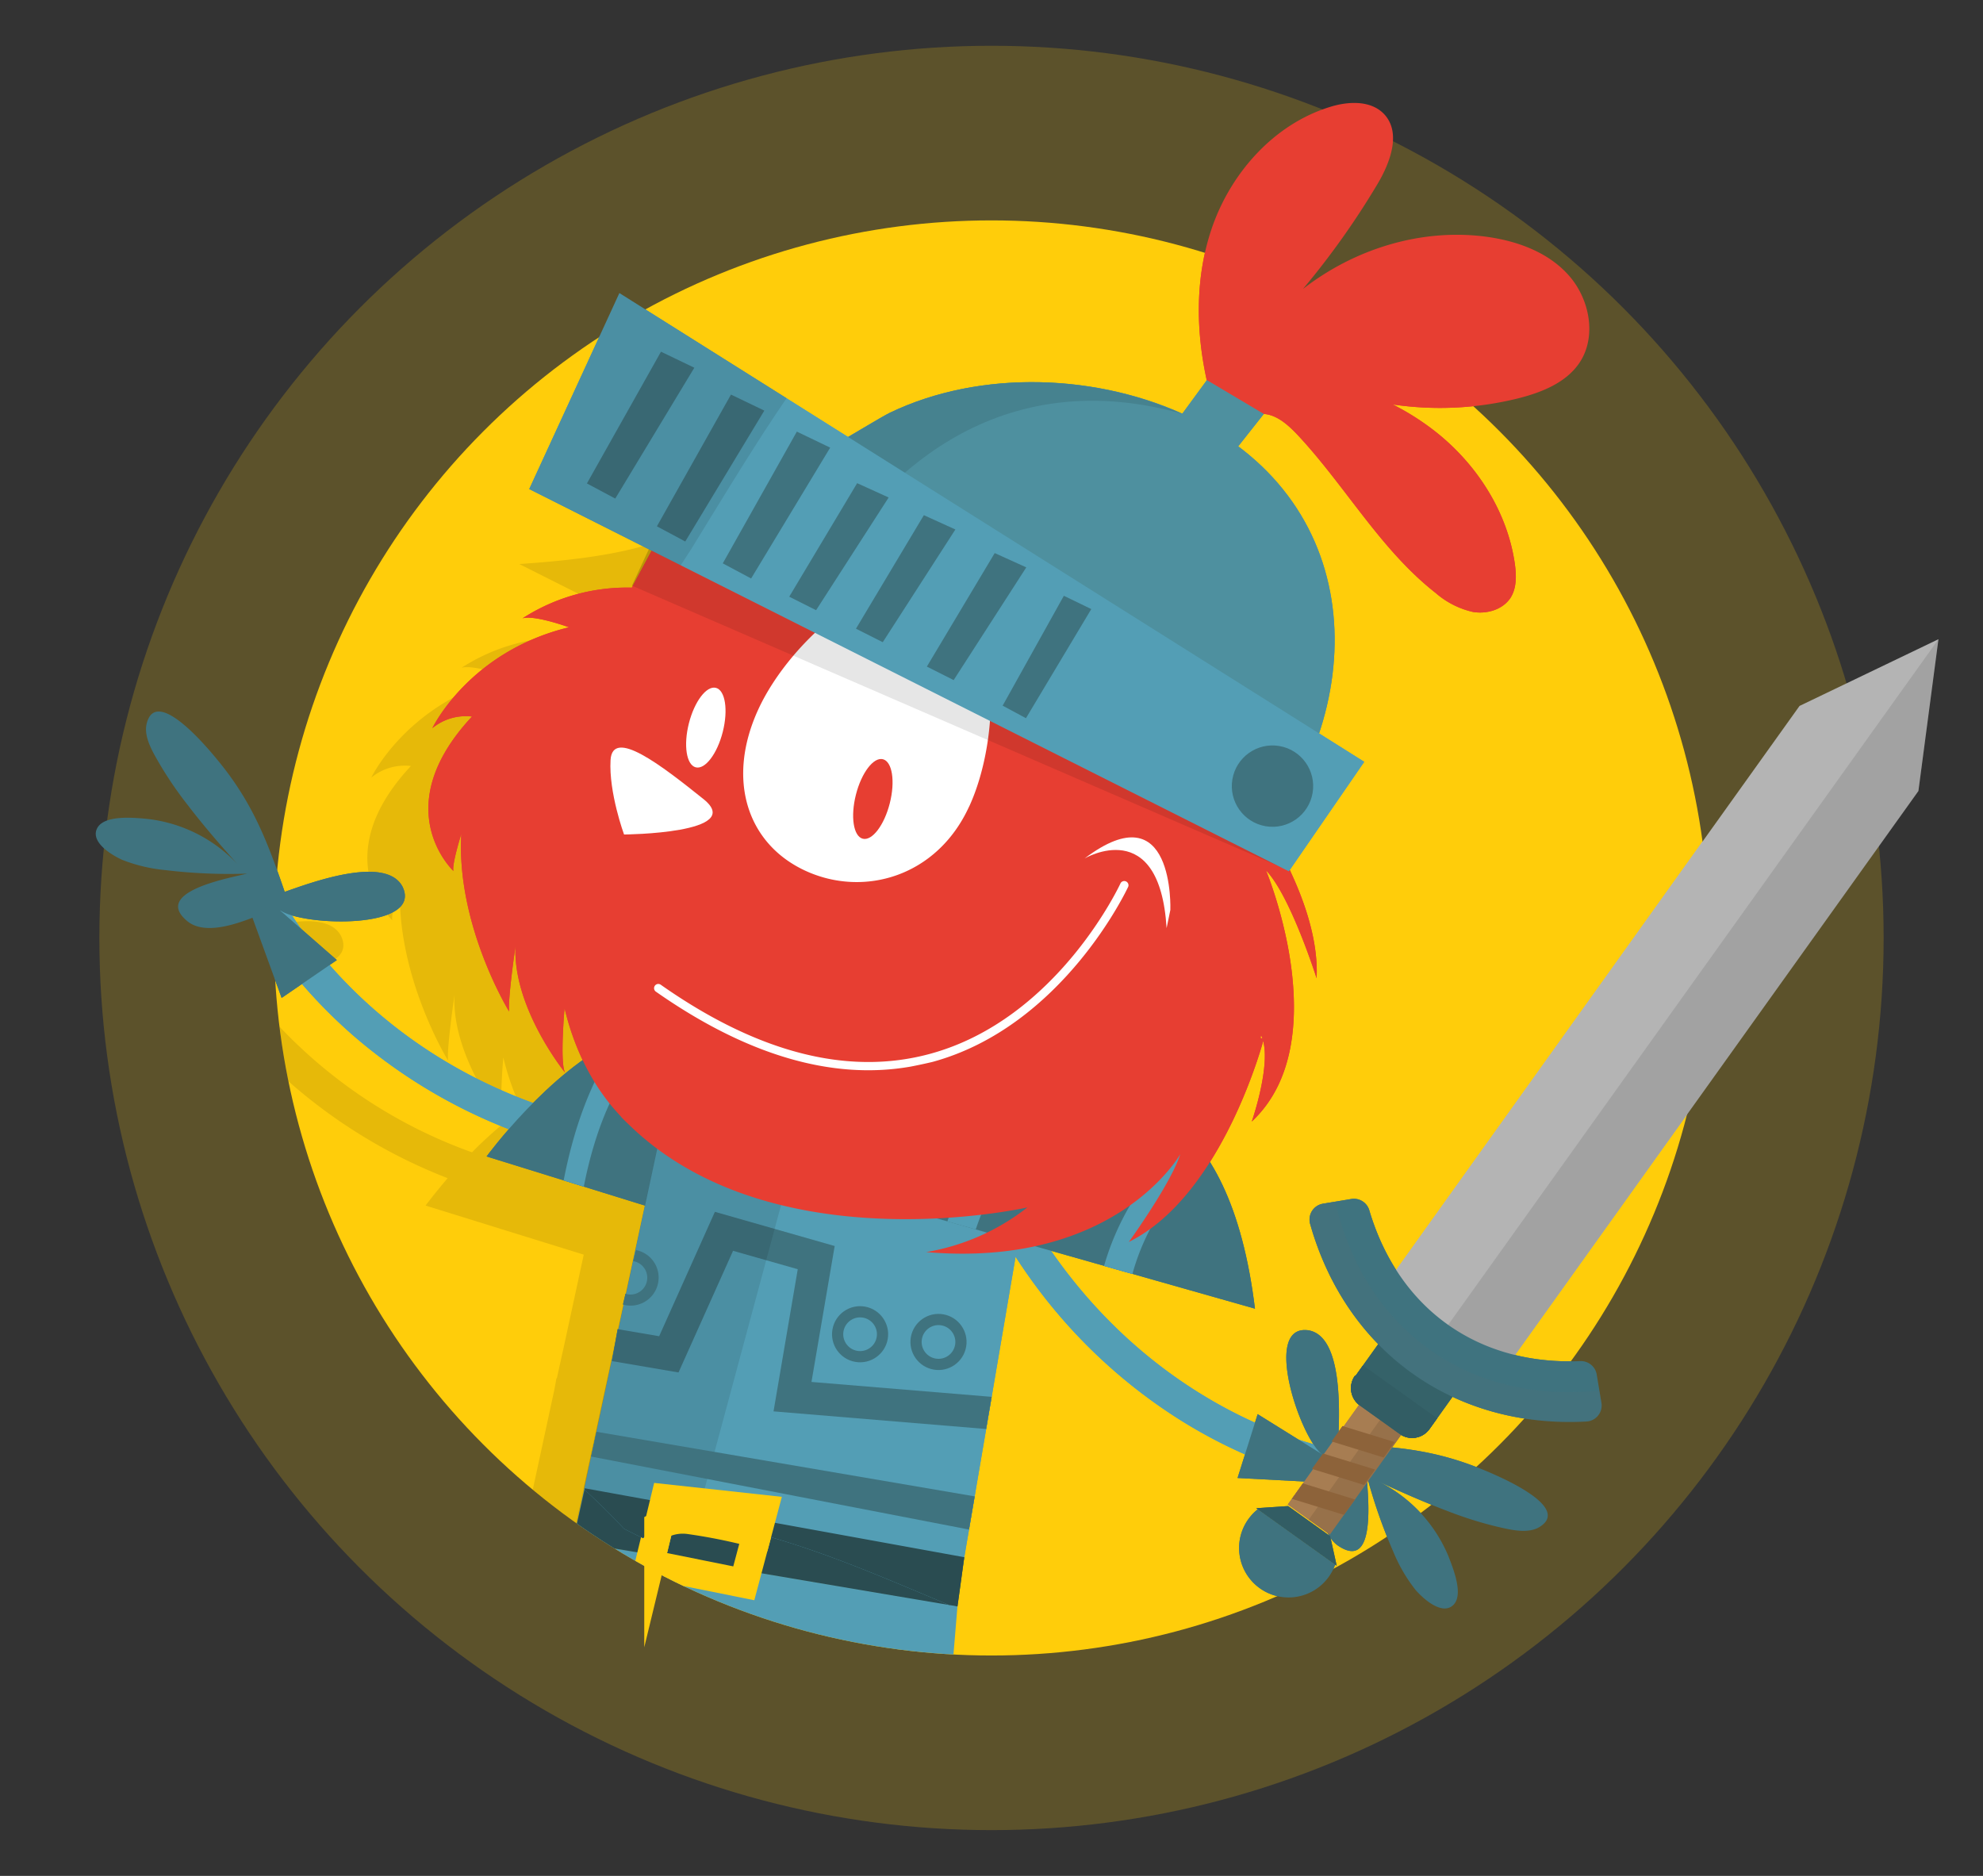 <svg xmlns="http://www.w3.org/2000/svg" xmlns:xlink="http://www.w3.org/1999/xlink" viewBox="0 0 370 350"><rect x="0" y="0" width="370" height="350" fill="#333333" stroke="none"/><defs><style>.cls-1,.cls-12,.cls-14{fill:none;}.cls-2{isolation:isolate;}.cls-3,.cls-4{fill:#ffcd0a;}.cls-3{opacity:0.2;}.cls-5{clip-path:url(#clip-path);}.cls-6{fill:#010101;}.cls-19,.cls-6{opacity:0.1;mix-blend-mode:multiply;}.cls-7{fill:#539eb5;}.cls-8{fill:#3f737f;}.cls-9{fill:#fff;}.cls-10{fill:#e73e32;}.cls-11{fill:#4e909f;}.cls-12{stroke:#3f737f;stroke-width:2.09px;}.cls-12,.cls-14{stroke-miterlimit:10;}.cls-13{fill:#2a4c51;}.cls-14{stroke:#ffcd0a;stroke-width:5.42px;}.cls-15{fill:#a77d52;}.cls-16{fill:#b4b4b4;}.cls-17{fill:#356269;}.cls-18{fill:#325d64;}.cls-19{fill:#676767;}.cls-20{fill:#8d633a;}</style><clipPath id="clip-path"><circle class="cls-1" cx="185" cy="175" r="133.88"/></clipPath></defs><title>smaArtboard 1 copy 21</title><g class="cls-2"><g id="Layer_1" data-name="Layer 1"><circle class="cls-3" cx="185" cy="175" r="166.46"/><circle class="cls-4" cx="185" cy="175" r="133.88"/><g class="cls-5"><path class="cls-6" d="M79.4,224.93l14.37,4.46h0l3.77,1.17h0l11.38,3.53-3.83,17.7-.19.83h0l-1,4.54h-.08l-.37,2.07-8.15,37.71.17,0-.59,3.35,72.41,8.19,1.22-8.8,1.1-6.43.84-4.92.21-1.23c-7.12-11-5.33-26.38.19-38.76.53-1.18,1.09-2.34,1.67-3.5a15.79,15.79,0,0,1,2.12-7.59,94.27,94.27,0,0,1,15.74-20c7.78-7.41,17.61-10,26.85-5.17a18.75,18.75,0,0,1,4.12-.11c1.65-4.17,2.61-7.41,2.93-8.53.63,2.4.19,5.89-.45,8.9a17.75,17.75,0,0,1,2.5.77c9.1-16.09-1.52-41.5-1.52-41.5,4.57,4.68,9.44,20.07,9.44,20.07.34-6.77-2.13-14-4.91-20l.26.11-.29-.18-.07-.15,13.9-20.19L234.73,146c4.14-12.43,3.95-25.45-1.26-36.66a52.2,52.2,0,0,1-5.12-1.43,15.12,15.12,0,0,1-5.46-3.37c-9.87-.45-19.17-4.76-25-13.92a30.46,30.46,0,0,1-3.82-8.92c-.54-.1-1.07-.21-1.61-.3l-.27,0c-1.06-.17-2.13-.32-3.2-.44l-.42,0c-1-.11-2.05-.2-3.08-.26l-.59,0c-1-.05-2-.09-2.93-.1h-.78c-.92,0-1.83,0-2.75,0l-1,.06c-.85,0-1.7.09-2.55.17l-1.18.13c-.78.09-1.56.17-2.33.28-.46.07-.91.16-1.37.23-.7.12-1.41.23-2.11.37-.52.11-1,.24-1.56.36s-1.25.28-1.87.44-1.18.35-1.77.52-1.07.3-1.59.48c-.7.23-1.39.5-2.08.75-.4.15-.82.28-1.21.44q-1.62.65-3.19,1.4l-.31.16-.11.06-.3.16-.14.08-.4.22-.12.07c-1.46.84-3.76,2.21-6.41,3.78l-4.41-2.78c-.67.76-1.34,1.52-2,2.26-11.08,11.92-27.89,13.89-43.53,15l12.78,6.43-3.16,6.79.15.07-.18.34a36,36,0,0,0-20.38,5.72c2.3-.65,8.66,1.68,8.66,1.68-18.67,4.51-25.5,18.82-25.5,18.82a9.82,9.82,0,0,1,7.4-2.17C60.7,160,73.2,171.7,73.2,171.7c-.3-1.27,1.47-6.9,1.47-6.9-.93,17.07,8.94,33.09,8.94,33.09-.29-2.15,1.19-12.26,1.19-12.26C84.23,197.22,94,209.28,94,209.28c-1-1.91-.09-12-.09-12A49.53,49.53,0,0,0,97.33,207a72.87,72.87,0,0,0-9.26,8,92.1,92.1,0,0,1-38-25.73l1.37-.94-6.76-5.91c-.61-.87-1.15-1.67-1.62-2.41,7,2.06,23.91,1.68,20.58-5.36-3.1-6-17.4-.64-22,.94l-.22-.65c-3.15-9.13-5.92-16.14-12.09-23.68C27.83,149.31,17.82,137,16,144.13c-.65,2.53,1.23,5.53,2.41,7.59a70.26,70.26,0,0,0,5.21,7.62c2.95,3.85,6.12,7.53,9.37,11.12a27.25,27.25,0,0,0-17.29-8.54c-2.27-.2-7.81-.69-9,1.88s2.94,5,4.75,5.81a29.62,29.62,0,0,0,8,1.9,99.25,99.25,0,0,0,15.29.66c-3.91.92-17.58,3.49-11.23,8.82,3.11,2.62,8.7.76,12.23-.59l5.44,14.94,3.79-2.6a94.16,94.16,0,0,0,9.55,9.62,99,99,0,0,0,29,17.46C81,222.8,79.4,224.93,79.4,224.93Zm144.51-22.56a5.09,5.09,0,0,1,.23.55l-.33-.09C223.88,202.54,223.91,202.37,223.91,202.37Z"/><path class="cls-7" d="M99.57,212.36a121.17,121.17,0,0,0,36.51,6.18l.13-6.14C73.16,211,52,166.54,51.75,166.09l-5.58,2.57c.23.5,5.81,12.4,19.73,24.54A99.77,99.77,0,0,0,99.57,212.36Z"/><path class="cls-8" d="M47.71,171c-3.47,1.35-9.53,3.6-12.82.82-6.35-5.34,7.32-7.9,11.23-8.82a99.25,99.25,0,0,1-15.29-.66,29.62,29.62,0,0,1-8-1.9c-1.82-.81-5.94-3.21-4.75-5.81s6.71-2.08,9-1.88a27.25,27.25,0,0,1,17.29,8.54c-3.25-3.6-6.42-7.27-9.37-11.12a70.32,70.32,0,0,1-5.21-7.62c-1.18-2.06-3.07-5.06-2.41-7.59,1.84-7.14,11.86,5.18,13.43,7.11,6.17,7.54,8.94,14.54,12.09,23.68l.22.65c4.55-1.58,18.85-7,22-.94,3.77,8-18.41,7.4-22.79,4.42Z"/><polygon class="cls-8" points="52.26 169.87 62.85 179.13 52.55 186.19 46.17 168.66 52.26 169.87"/><path class="cls-8" d="M90.79,215.77s46.8-63.95,55.31,17.16Z"/><path class="cls-7" d="M108.93,221.4c1.89-9.7,6.33-23.67,16.44-29.48a19.09,19.09,0,0,0-9.43,1.73c-6.12,7.84-9.22,18.57-10.77,26.59Z"/><path class="cls-7" d="M136.74,199.49a64.22,64.22,0,0,0-10.68,27.21l3.77,1.17a56.35,56.35,0,0,1,9.34-24.1A33.12,33.12,0,0,0,136.74,199.49Z"/><path class="cls-7" d="M146.53,306.14l.27-2-23.29-3.77s-.11,1.17-.3,3.11Z"/><polygon class="cls-7" points="177.82 309.68 178.65 299.72 106.92 287.6 104.5 301.39 177.82 309.68"/><path class="cls-7" d="M192.16,238.42a121.17,121.17,0,0,1-16.56-33.12l5.83-1.92c19.69,59.91,68.43,67.22,68.92,67.29l-.83,6.08C249,276.68,236,274.81,220.3,265A99.77,99.77,0,0,1,192.16,238.42Z"/><path class="cls-8" d="M246.83,276c-.28,3.71-.66,10.17,3,12.5,7,4.52,5.42-9.31,5.16-13.31A99.25,99.25,0,0,0,260,289.59a29.62,29.62,0,0,0,4.15,7.09c1.31,1.5,4.81,4.74,6.94,2.85s0-7-.82-9.14a27.25,27.25,0,0,0-13.21-14.05c4.39,2.06,8.83,4,13.37,5.72a70.32,70.32,0,0,0,8.81,2.76c2.32.53,5.74,1.46,8,.09,6.29-3.84-8.41-9.83-10.71-10.77-9-3.7-16.52-4.31-26.17-4.66l-.68,0c.18-4.81,1.17-20.07-5.5-21.27-8.72-1.28-1.71,19.77,2.42,23.09Z"/><polygon class="cls-8" points="246.6 271.28 234.66 263.85 230.91 275.76 249.53 276.75 246.6 271.28"/><polygon class="cls-7" points="125.77 199.63 106.92 287.6 178.35 299.77 193.71 209.76 125.77 199.63"/><path class="cls-8" d="M156.64,222.17s68.15-54.81,77.52,22Z"/><path class="cls-7" d="M182.06,229.38c3-8.87,9.7-21.47,24.16-25.82a38.89,38.89,0,0,0-13.37.61c-8.89,6.68-13.63,16.39-16.08,23.72Z"/><path class="cls-7" d="M222,211.88a48.69,48.69,0,0,0-16,24.32l5.29,1.5a42.55,42.55,0,0,1,14-21.55A32.87,32.87,0,0,0,222,211.88Z"/><polygon class="cls-8" points="184 266.62 185.03 260.62 151.41 257.84 155.74 232.48 133.39 226.1 122.99 249.31 115.24 247.99 114.18 253.95 126.6 256.07 136.78 233.37 148.85 236.81 144.33 263.33 184 266.62"/><polygon class="cls-6" points="151.57 203.15 125.77 199.63 106.72 287.76 127.89 291.06 151.57 203.15"/><path class="cls-9" d="M213.42,108.55c-.06-.16-.1-.32-.15-.47l-24.73,5.15-10.45-12.88a83.13,83.13,0,0,1-8.39-4.16l-.63-.35c-1.6.06-3.69.37-4.27.41-5.78.35-11.71,0-17-2.65a21.76,21.76,0,0,1-4.4-2.95c-1.15.28-2.32.54-3.5.74a31,31,0,0,1-4.79.48L134,97.5l-25.74,27.6-1.89,33.77,21.68,40.51,35.79,14.93,44.52-8.36,20.29-48,6.2-15.34,3.8-4.34C226.5,133.38,217.9,121,213.42,108.55Z"/><path class="cls-10" d="M245.66,182.52c.75-14.85-12-32.19-12-32.19,4.17-3.74,7.72-7.2,10.8-10.4a31.26,31.26,0,0,1-10.64-4.12,22.33,22.33,0,0,1-2.4,1.19s-.44-1.49-1.3-3.79c-7.7-6.12-13.33-15.35-16.68-24.66a15.23,15.23,0,0,1-.86-4.09c-2,.36-3.07.65-3.07.65a42,42,0,0,0-2.44-4,17.44,17.44,0,0,1-10.16,3.3c-10.1-.13-18.52-3.39-27.19-8.25l-.63-.35c-1.6.06-3.69.37-4.27.41-5.78.35-11.71,0-17-2.65a21.76,21.76,0,0,1-4.4-2.95c-1.15.28-2.32.54-3.5.74-6.16,1.07-11.93.54-16.83-3.45-3.6,1.38-4.38,2.81-4.38,2.81l9.12.38-9.94,18.54a36,36,0,0,0-20.38,5.72c2.3-.65,8.66,1.68,8.66,1.68-18.67,4.51-25.5,18.82-25.5,18.82a9.82,9.82,0,0,1,7.4-2.17c-16,17.14-3.47,28.81-3.47,28.81-.3-1.27,1.47-6.9,1.47-6.9C85.12,172.7,95,188.73,95,188.73c-.29-2.15,1.19-12.26,1.19-12.26-.57,11.59,9.24,23.65,9.24,23.65-1-1.91-.09-12-.09-12,2.35,9.8,6.69,16,9.87,19.49a22.9,22.9,0,0,0,3.91,3.52l1.62,1.11h0l-.12,0a41.22,41.22,0,0,1,8,5.12c-9.38-7.64-6.07-3.83.43-1.55,4.76,1.67,7.68,3.59,12.28,3.7,9.54.22,19,.73,28.47,1.49,10.41.83,17-.33,26.78-1.16l6,.4c4-1.74,7.94-3.29,12.09-4.66.68-.22,1.36-.38,2-.55a105.59,105.59,0,0,0,7.24-10.12c.28,2.55-1.31,6.15-3.15,9.36a30,30,0,0,1,5.06-.07l.14-.14a11.19,11.19,0,0,1,1.92-1.36l-.67.16c5.83-8.46,8.09-19.7,8.09-19.7,2.28,4.58-1.74,16.1-1.74,16.1,16-14.95,2.66-46.86,2.66-46.86C240.79,167.13,245.66,182.52,245.66,182.52Zm-64.83-32.05c-6,13.13-19.68,17-30.54,12s-14.84-17-8.79-30.14,23.6-28.06,34.46-23.06S186.88,137.34,180.84,150.47Z"/><path class="cls-10" d="M235.81,193.83s-7.59,29.17-25.19,37.89c0,0,7.85-10.85,9.6-16.37,0,0-12,21.31-47.41,18.26a41.75,41.75,0,0,0,18.88-8.33s-49.3,11.18-75.87-17l66.07.1s35-19.5,35.69-19.41S235.81,193.83,235.81,193.83Z"/><path class="cls-9" d="M169.94,199c-14.67,2.58-30.65-2.13-47.59-14a.79.79,0,0,1,.91-1.29c18.09,12.72,35,17.07,50.28,12.91,23.76-6.46,35.44-31.6,35.55-31.85a.79.79,0,0,1,1.43.65c-.12.26-12.11,26.07-36.57,32.72Q172,198.6,169.94,199Z"/><path class="cls-9" d="M218.37,169.78s.86-22.37-16-9.61c0,0,14-8.28,15.3,13"/><path class="cls-9" d="M131.27,149.1c8,6.42-14.83,6.6-14.83,6.6s-2.87-7.81-2.52-13.88S123.26,142.68,131.27,149.1Z"/><ellipse class="cls-10" cx="162.87" cy="149.07" rx="7.65" ry="3.26" transform="translate(-21.67 270.3) rotate(-75.77)"/><ellipse class="cls-9" cx="131.7" cy="135.76" rx="7.65" ry="3.26" transform="translate(-32.27 230.04) rotate(-75.77)"/><path class="cls-11" d="M137.78,92c1.79,1.24,25.33-13.62,28.27-15,17-8.16,39.09-7.29,56,.85C255.55,94,256,132.61,233.6,158.7Z"/><path class="cls-6" d="M220.45,77.16c-16.65-7.47-37.91-8.07-54.4-.15-2.37,1.14-18.06,11-25,14.13l2.38,4.8,11.75,8.17C163.36,91.31,184.28,67.1,220.45,77.16Z"/><polygon class="cls-6" points="117.91 109.27 241.01 162.66 137.05 97.25 122.17 100.11 117.91 109.27"/><polygon class="cls-7" points="240.48 162.57 254.55 142.14 115.57 54.68 98.75 91.25 240.48 162.57"/><polygon class="cls-8" points="109.51 90.2 123.33 65.62 129.55 68.61 114.8 93.02 109.51 90.2"/><polygon class="cls-8" points="122.57 98.2 136.39 73.62 142.61 76.61 127.86 101.03 122.57 98.2"/><polygon class="cls-8" points="147.26 111.33 159.93 90.15 165.81 92.82 152.27 113.85 147.26 111.33"/><polygon class="cls-8" points="159.71 117.3 172.38 96.12 178.26 98.79 164.71 119.82 159.71 117.3"/><polygon class="cls-8" points="172.94 124.37 185.6 103.19 191.49 105.86 177.94 126.89 172.94 124.37"/><polygon class="cls-8" points="187.08 131.66 198.5 111.16 203.62 113.64 191.43 134 187.08 131.66"/><polygon class="cls-8" points="134.86 105.11 148.68 80.53 154.9 83.52 140.15 107.93 134.86 105.11"/><circle class="cls-8" cx="237.42" cy="146.66" r="7.59" transform="translate(52.9 356.02) rotate(-80.31)"/><path class="cls-6" d="M129,102.4c5.14-8.35,10.2-16.76,15.62-24.93q1.06-1.6,2.15-3.18L115.57,54.68,98.75,91.25,127,105.49Z"/><path class="cls-10" d="M292.53,51.18c-4-4.38-10.06-6.43-16-7.11-11.86-1.35-24,2.52-33.42,9.85A149.37,149.37,0,0,0,257,34.37c2.39-4,4.47-9.53,1.33-13C255.84,18.65,251.5,18.87,248,20c-10.19,3.2-18.09,12-21.69,22-3.54,9.9-3.24,20.88-.64,31.08A16.91,16.91,0,0,1,231.74,76a17.27,17.27,0,0,1,2.38,1.5,3.56,3.56,0,0,1,1.31-.28c2.65,0,4.85,2,6.66,3.9,8.95,9.56,15.48,21.45,25.79,29.52a15.93,15.93,0,0,0,6.93,3.53c2.58.44,5.52-.39,7-2.58,1.2-1.83,1.14-4.21.84-6.38-1.36-9.53-6.86-18.23-14.34-24.3a47.39,47.39,0,0,0-8.46-5.45,60.4,60.4,0,0,0,23.43-1.14c4.41-1.11,9-2.94,11.49-6.73C298,62.65,296.56,55.56,292.53,51.18Z"/><polygon class="cls-11" points="219.33 78.92 225.19 70.92 235.81 77.23 228.92 85.95 219.33 78.92"/><circle class="cls-12" cx="160.48" cy="248.93" r="4.19" transform="translate(-111.91 365.23) rotate(-80.31)"/><circle class="cls-12" cx="175.1" cy="250.37" r="4.19" transform="translate(-101.16 380.84) rotate(-80.31)"/><path class="cls-8" d="M118.63,233.3l-.47,2h0a3.14,3.14,0,1,1-1.06,6.19,3.08,3.08,0,0,1-.39-.11l-.47,2a5.1,5.1,0,0,0,.5.14,5.23,5.23,0,0,0,1.84-10.3Z"/><polygon class="cls-8" points="111.31 267.14 181.86 279.19 180.8 285.38 110.31 271.76 111.31 267.14"/><polygon class="cls-13" points="109.12 277.68 179.92 290.54 178.65 299.72 106.92 287.6 109.12 277.68"/><polygon class="cls-14" points="121.17 291.87 124.13 279.65 142.45 281.63 138.78 295.41 121.17 291.87"/><rect class="cls-15" x="247.2" y="259.17" width="9.65" height="26.86" transform="translate(298.44 640.93) rotate(-144.43)"/><polygon class="cls-16" points="335.77 131.71 361.69 119.26 357.95 147.58 278.21 259.07 256.02 243.21 335.77 131.71"/><polygon class="cls-6" points="361.69 119.26 357.95 147.58 278.21 259.07 267.29 251.26 361.69 119.26"/><rect class="cls-6" x="251.58" y="260.57" width="4.83" height="26.86" transform="translate(301.19 644.62) rotate(-144.43)"/><path class="cls-17" d="M258.76,251.12h9.05a0,0,0,0,1,0,0v17a0,0,0,0,1,0,0h-9.05a4,4,0,0,1-4-4v-9.1a4,4,0,0,1,4-4Z" transform="translate(-101.88 321.13) rotate(-54.43)"/><path class="cls-18" d="M260.14,253.81h2.45a0,0,0,0,1,0,0v17a0,0,0,0,1,0,0h-2.45a4,4,0,0,1-4-4v-9.1a4,4,0,0,1,4-4Z" transform="translate(-104.87 320.69) rotate(-54.43)"/><path class="cls-8" d="M297.92,256.42l.89,5.35a3,3,0,0,1-2.76,3.45c-24.75,1.36-44.9-13.06-51.61-36.91a3,3,0,0,1,2.37-3.72l5.35-.89a3,3,0,0,1,3.32,2.07c5.44,18.39,20.23,29,39.4,28.18A3,3,0,0,1,297.92,256.42Z"/><path class="cls-19" d="M298.42,259.44l.39,2.32a3,3,0,0,1-2.76,3.45c-24.75,1.36-44.9-13.06-51.61-36.91a3,3,0,0,1,2.37-3.72l2.32-.39C254.67,248.16,274,262,298.42,259.44Z"/><path class="cls-8" d="M234.68,281.6a9.23,9.23,0,1,0,14.44,10.33Z"/><polygon class="cls-18" points="249.41 292.13 248.19 286.62 240.34 281 234.39 281.39 249.41 292.13"/><polygon class="cls-20" points="252.83 279.77 243.11 276.77 241.05 279.65 250.77 282.64 252.83 279.77"/><polygon class="cls-20" points="256.57 274.18 246.85 271.19 244.79 274.06 254.51 277.06 256.57 274.18"/><polygon class="cls-20" points="260.23 269.06 250.51 266.07 248.45 268.94 258.17 271.94 260.23 269.06"/></g><path class="cls-7" d="M99.57,212.36a121.17,121.17,0,0,0,36.51,6.18l.13-6.14C73.16,211,52,166.54,51.75,166.09l-5.58,2.57c.23.5,5.81,12.4,19.73,24.54A99.77,99.77,0,0,0,99.57,212.36Z"/><path class="cls-8" d="M47.71,171c-3.47,1.35-9.53,3.6-12.82.82-6.35-5.34,7.32-7.9,11.23-8.82a99.25,99.25,0,0,1-15.29-.66,29.62,29.62,0,0,1-8-1.9c-1.82-.81-5.94-3.21-4.75-5.81s6.71-2.08,9-1.88a27.25,27.25,0,0,1,17.29,8.54c-3.25-3.6-6.42-7.27-9.37-11.12a70.32,70.32,0,0,1-5.21-7.62c-1.18-2.06-3.07-5.06-2.41-7.59,1.84-7.14,11.86,5.18,13.43,7.11,6.17,7.54,8.94,14.54,12.09,23.68l.22.65c4.55-1.58,18.85-7,22-.94,3.77,8-18.41,7.4-22.79,4.42Z"/><polygon class="cls-8" points="52.26 169.87 62.85 179.13 52.55 186.19 46.17 168.66 52.26 169.87"/><path class="cls-8" d="M90.79,215.77s46.8-63.95,55.31,17.16Z"/><path class="cls-7" d="M108.93,221.4c1.89-9.7,6.33-23.67,16.44-29.48a19.09,19.09,0,0,0-9.43,1.73c-6.12,7.84-9.22,18.57-10.77,26.59Z"/><path class="cls-7" d="M136.74,199.49a64.22,64.22,0,0,0-10.68,27.21l3.77,1.17a56.35,56.35,0,0,1,9.34-24.1A33.12,33.12,0,0,0,136.74,199.49Z"/><path class="cls-7" d="M192.16,238.42a121.17,121.17,0,0,1-16.56-33.12l5.83-1.92c19.69,59.91,68.43,67.22,68.92,67.29l-.83,6.08C249,276.68,236,274.81,220.3,265A99.77,99.77,0,0,1,192.16,238.42Z"/><path class="cls-8" d="M246.83,276c-.28,3.71-.66,10.17,3,12.5,7,4.52,5.42-9.31,5.16-13.31A99.25,99.25,0,0,0,260,289.59a29.62,29.62,0,0,0,4.15,7.09c1.31,1.5,4.81,4.74,6.94,2.85s0-7-.82-9.14a27.25,27.25,0,0,0-13.21-14.05c4.39,2.06,8.83,4,13.37,5.72a70.32,70.32,0,0,0,8.81,2.76c2.32.53,5.74,1.46,8,.09,6.29-3.84-8.41-9.83-10.71-10.77-9-3.7-16.52-4.31-26.17-4.66l-.68,0c.18-4.81,1.17-20.07-5.5-21.27-8.72-1.28-1.71,19.77,2.42,23.09Z"/><polygon class="cls-8" points="246.6 271.28 234.66 263.85 230.91 275.76 249.53 276.75 246.6 271.28"/><path class="cls-7" d="M116.42,285.22q1.78.92,3.59,1.78a9.89,9.89,0,0,1,8.59-3.48c17.26,2.37,33,9.46,48.86,16.09l.89.15,15.37-90-67.94-10.13L109,277.88C111.57,280.24,114.06,282.68,116.42,285.22Z"/><path class="cls-8" d="M156.64,222.17s68.15-54.81,77.52,22Z"/><path class="cls-7" d="M182.06,229.38c3-8.87,9.7-21.47,24.16-25.82a38.89,38.89,0,0,0-13.37.61c-8.89,6.68-13.63,16.39-16.08,23.72Z"/><path class="cls-7" d="M222,211.88a48.69,48.69,0,0,0-16,24.32l5.29,1.5a42.55,42.55,0,0,1,14-21.55A32.87,32.87,0,0,0,222,211.88Z"/><polygon class="cls-8" points="184 266.62 185.03 260.62 151.41 257.84 155.74 232.48 133.39 226.1 122.99 249.31 115.24 247.99 114.18 253.95 126.6 256.07 136.78 233.37 148.85 236.81 144.33 263.33 184 266.62"/><path class="cls-6" d="M116.42,285.22q1.78.92,3.59,1.78a9.89,9.89,0,0,1,8.59-3.48c.43.06.84.14,1.27.2l21.71-80.58-25.8-3.53-16.89,78.14C111.49,280.16,114,282.64,116.42,285.22Z"/><path class="cls-9" d="M213.42,108.55c-.06-.16-.1-.32-.15-.47l-24.73,5.15-10.45-12.88a83.13,83.13,0,0,1-8.39-4.16l-.63-.35c-1.6.06-3.69.37-4.27.41-5.78.35-11.71,0-17-2.65a21.76,21.76,0,0,1-4.4-2.95c-1.15.28-2.32.54-3.5.74a31,31,0,0,1-4.79.48L134,97.5l-25.74,27.6-1.89,33.77,21.68,40.51,35.79,14.93,44.52-8.36,20.29-48,6.2-15.34,3.8-4.34C226.5,133.38,217.9,121,213.42,108.55Z"/><path class="cls-10" d="M245.66,182.52c.75-14.85-12-32.19-12-32.19,4.17-3.74,7.72-7.2,10.8-10.4a31.26,31.26,0,0,1-10.64-4.12,22.33,22.33,0,0,1-2.4,1.19s-.44-1.49-1.3-3.79c-7.7-6.12-13.33-15.35-16.68-24.66a15.23,15.23,0,0,1-.86-4.09c-2,.36-3.07.65-3.07.65a42,42,0,0,0-2.44-4,17.44,17.44,0,0,1-10.16,3.3c-10.1-.13-18.52-3.39-27.19-8.25l-.63-.35c-1.6.06-3.69.37-4.27.41-5.78.35-11.71,0-17-2.65a21.76,21.76,0,0,1-4.4-2.95c-1.15.28-2.32.54-3.5.74-6.16,1.07-11.93.54-16.83-3.45-3.6,1.38-4.38,2.81-4.38,2.81l9.12.38-9.94,18.54a36,36,0,0,0-20.38,5.72c2.3-.65,8.66,1.68,8.66,1.68-18.67,4.51-25.5,18.82-25.5,18.82a9.82,9.82,0,0,1,7.4-2.17c-16,17.14-3.47,28.81-3.47,28.81-.3-1.27,1.47-6.9,1.47-6.9C85.12,172.7,95,188.73,95,188.73c-.29-2.15,1.19-12.26,1.19-12.26-.57,11.59,9.24,23.65,9.24,23.65-1-1.91-.09-12-.09-12,2.35,9.8,6.69,16,9.87,19.49a22.9,22.9,0,0,0,3.91,3.52l1.62,1.11h0l-.12,0a41.22,41.22,0,0,1,8,5.12c-9.38-7.64-6.07-3.83.43-1.55,4.76,1.67,7.68,3.59,12.28,3.7,9.54.22,19,.73,28.47,1.49,10.41.83,17-.33,26.78-1.16l6,.4c4-1.74,7.94-3.29,12.09-4.66.68-.22,1.36-.38,2-.55a105.59,105.59,0,0,0,7.24-10.12c.28,2.55-1.31,6.15-3.15,9.36a30,30,0,0,1,5.06-.07l.14-.14a11.19,11.19,0,0,1,1.92-1.36l-.67.16c5.83-8.46,8.09-19.7,8.09-19.7,2.28,4.58-1.74,16.1-1.74,16.1,16-14.95,2.66-46.86,2.66-46.86C240.79,167.13,245.66,182.52,245.66,182.52Zm-64.83-32.05c-6,13.13-19.68,17-30.54,12s-14.84-17-8.79-30.14,23.6-28.06,34.46-23.06S186.88,137.34,180.84,150.47Z"/><path class="cls-10" d="M235.81,193.83s-7.59,29.17-25.19,37.89c0,0,7.85-10.85,9.6-16.37,0,0-12,21.31-47.41,18.26a41.75,41.75,0,0,0,18.88-8.33s-49.3,11.18-75.87-17l66.07.1s35-19.5,35.69-19.41S235.81,193.83,235.81,193.83Z"/><path class="cls-9" d="M169.94,199c-14.67,2.58-30.65-2.13-47.59-14a.79.79,0,0,1,.91-1.29c18.09,12.72,35,17.07,50.28,12.91,23.76-6.46,35.44-31.6,35.55-31.85a.79.79,0,0,1,1.43.65c-.12.26-12.11,26.07-36.57,32.72Q172,198.6,169.94,199Z"/><path class="cls-9" d="M218.37,169.78s.86-22.37-16-9.61c0,0,14-8.28,15.3,13"/><path class="cls-9" d="M131.27,149.1c8,6.42-14.83,6.6-14.83,6.6s-2.87-7.81-2.52-13.88S123.26,142.68,131.27,149.1Z"/><ellipse class="cls-10" cx="162.87" cy="149.07" rx="7.65" ry="3.26" transform="translate(-21.67 270.3) rotate(-75.77)"/><ellipse class="cls-9" cx="131.7" cy="135.76" rx="7.65" ry="3.26" transform="translate(-32.27 230.04) rotate(-75.77)"/><path class="cls-11" d="M137.78,92c1.79,1.24,25.33-13.62,28.27-15,17-8.16,39.09-7.29,56,.85C255.55,94,256,132.61,233.6,158.7Z"/><path class="cls-6" d="M220.45,77.16c-16.65-7.47-37.91-8.07-54.4-.15-2.37,1.14-18.06,11-25,14.13l2.38,4.8,11.75,8.17C163.36,91.31,184.28,67.1,220.45,77.16Z"/><polygon class="cls-6" points="117.91 109.27 241.01 162.66 137.05 97.25 122.17 100.11 117.91 109.27"/><polygon class="cls-7" points="240.48 162.57 254.55 142.14 115.57 54.68 98.75 91.25 240.48 162.57"/><polygon class="cls-8" points="109.51 90.2 123.33 65.62 129.55 68.61 114.8 93.02 109.51 90.2"/><polygon class="cls-8" points="122.57 98.2 136.39 73.62 142.61 76.61 127.86 101.03 122.57 98.2"/><polygon class="cls-8" points="147.26 111.33 159.93 90.15 165.81 92.82 152.27 113.85 147.26 111.33"/><polygon class="cls-8" points="159.71 117.3 172.38 96.12 178.26 98.79 164.71 119.82 159.71 117.3"/><polygon class="cls-8" points="172.94 124.37 185.6 103.19 191.49 105.86 177.94 126.89 172.94 124.37"/><polygon class="cls-8" points="187.08 131.66 198.5 111.16 203.62 113.64 191.43 134 187.08 131.66"/><polygon class="cls-8" points="134.86 105.11 148.68 80.53 154.9 83.52 140.15 107.93 134.86 105.11"/><circle class="cls-8" cx="237.42" cy="146.66" r="7.59" transform="translate(52.9 356.02) rotate(-80.31)"/><path class="cls-6" d="M129,102.4c5.14-8.35,10.2-16.76,15.62-24.93q1.06-1.6,2.15-3.18L115.57,54.68,98.75,91.25,127,105.49Z"/><path class="cls-10" d="M292.53,51.18c-4-4.38-10.06-6.43-16-7.11-11.86-1.35-24,2.52-33.42,9.85A149.37,149.37,0,0,0,257,34.37c2.39-4,4.47-9.53,1.33-13C255.84,18.65,251.5,18.87,248,20c-10.19,3.2-18.09,12-21.69,22-3.54,9.9-3.24,20.88-.64,31.08A16.91,16.91,0,0,1,231.74,76a17.27,17.27,0,0,1,2.38,1.5,3.56,3.56,0,0,1,1.31-.28c2.65,0,4.85,2,6.66,3.9,8.95,9.56,15.48,21.45,25.79,29.52a15.93,15.93,0,0,0,6.93,3.53c2.58.44,5.52-.39,7-2.58,1.2-1.83,1.14-4.21.84-6.38-1.36-9.53-6.86-18.23-14.34-24.3a47.39,47.39,0,0,0-8.46-5.45,60.4,60.4,0,0,0,23.43-1.14c4.41-1.11,9-2.94,11.49-6.73C298,62.65,296.56,55.56,292.53,51.18Z"/><polygon class="cls-11" points="219.33 78.92 225.19 70.92 235.81 77.23 228.92 85.95 219.33 78.92"/><circle class="cls-12" cx="160.48" cy="248.93" r="4.19" transform="translate(-111.91 365.23) rotate(-80.31)"/><circle class="cls-12" cx="175.1" cy="250.37" r="4.19" transform="translate(-101.16 380.84) rotate(-80.31)"/><path class="cls-8" d="M118.63,233.3l-.47,2h0a3.14,3.14,0,1,1-1.06,6.19,3.08,3.08,0,0,1-.39-.11l-.47,2a5.1,5.1,0,0,0,.5.14,5.23,5.23,0,0,0,1.84-10.3Z"/><polygon class="cls-8" points="111.31 267.14 181.86 279.19 180.8 285.38 110.31 271.76 111.31 267.14"/><path class="cls-13" d="M116.42,285.22q1.78.92,3.59,1.78a9.89,9.89,0,0,1,8.59-3.48c17.12,2.35,32.71,9.34,48.47,15.93l1.58.27,1.27-9.18-70.8-12.86-.06.26C111.61,280.27,114.07,282.7,116.42,285.22Z"/><path class="cls-14" d="M128.59,283.52a105,105,0,0,1,12.67,2.58l1.19-4.47-18.32-2-1.21,5A9,9,0,0,1,128.59,283.52Z"/><rect class="cls-15" x="247.2" y="259.17" width="9.65" height="26.86" transform="translate(298.44 640.93) rotate(-144.43)"/><polygon class="cls-16" points="335.77 131.71 361.69 119.26 357.95 147.58 278.21 259.07 256.02 243.21 335.77 131.71"/><polygon class="cls-6" points="361.69 119.26 357.95 147.58 278.21 259.07 267.29 251.26 361.69 119.26"/><rect class="cls-6" x="251.58" y="260.57" width="4.83" height="26.86" transform="translate(301.19 644.62) rotate(-144.43)"/><path class="cls-17" d="M258.76,251.12h9.05a0,0,0,0,1,0,0v17a0,0,0,0,1,0,0h-9.05a4,4,0,0,1-4-4v-9.1a4,4,0,0,1,4-4Z" transform="translate(-101.88 321.13) rotate(-54.43)"/><path class="cls-18" d="M260.14,253.81h2.45a0,0,0,0,1,0,0v17a0,0,0,0,1,0,0h-2.45a4,4,0,0,1-4-4v-9.1a4,4,0,0,1,4-4Z" transform="translate(-104.87 320.69) rotate(-54.43)"/><path class="cls-8" d="M297.92,256.42l.89,5.35a3,3,0,0,1-2.76,3.45c-24.75,1.36-44.9-13.06-51.61-36.91a3,3,0,0,1,2.37-3.72l5.35-.89a3,3,0,0,1,3.32,2.07c5.44,18.39,20.23,29,39.4,28.18A3,3,0,0,1,297.92,256.42Z"/><path class="cls-19" d="M298.42,259.44l.39,2.32a3,3,0,0,1-2.76,3.45c-24.75,1.36-44.9-13.06-51.61-36.91a3,3,0,0,1,2.37-3.72l2.32-.39C254.67,248.16,274,262,298.42,259.44Z"/><path class="cls-8" d="M234.68,281.6a9.23,9.23,0,1,0,14.44,10.33Z"/><polygon class="cls-18" points="249.41 292.13 248.19 286.62 240.34 281 234.39 281.39 249.41 292.13"/><polygon class="cls-20" points="252.83 279.77 243.11 276.77 241.05 279.65 250.77 282.64 252.83 279.77"/><polygon class="cls-20" points="256.57 274.18 246.85 271.19 244.79 274.06 254.51 277.06 256.57 274.18"/><polygon class="cls-20" points="260.23 269.06 250.51 266.07 248.45 268.94 258.17 271.94 260.23 269.06"/></g></g></svg>